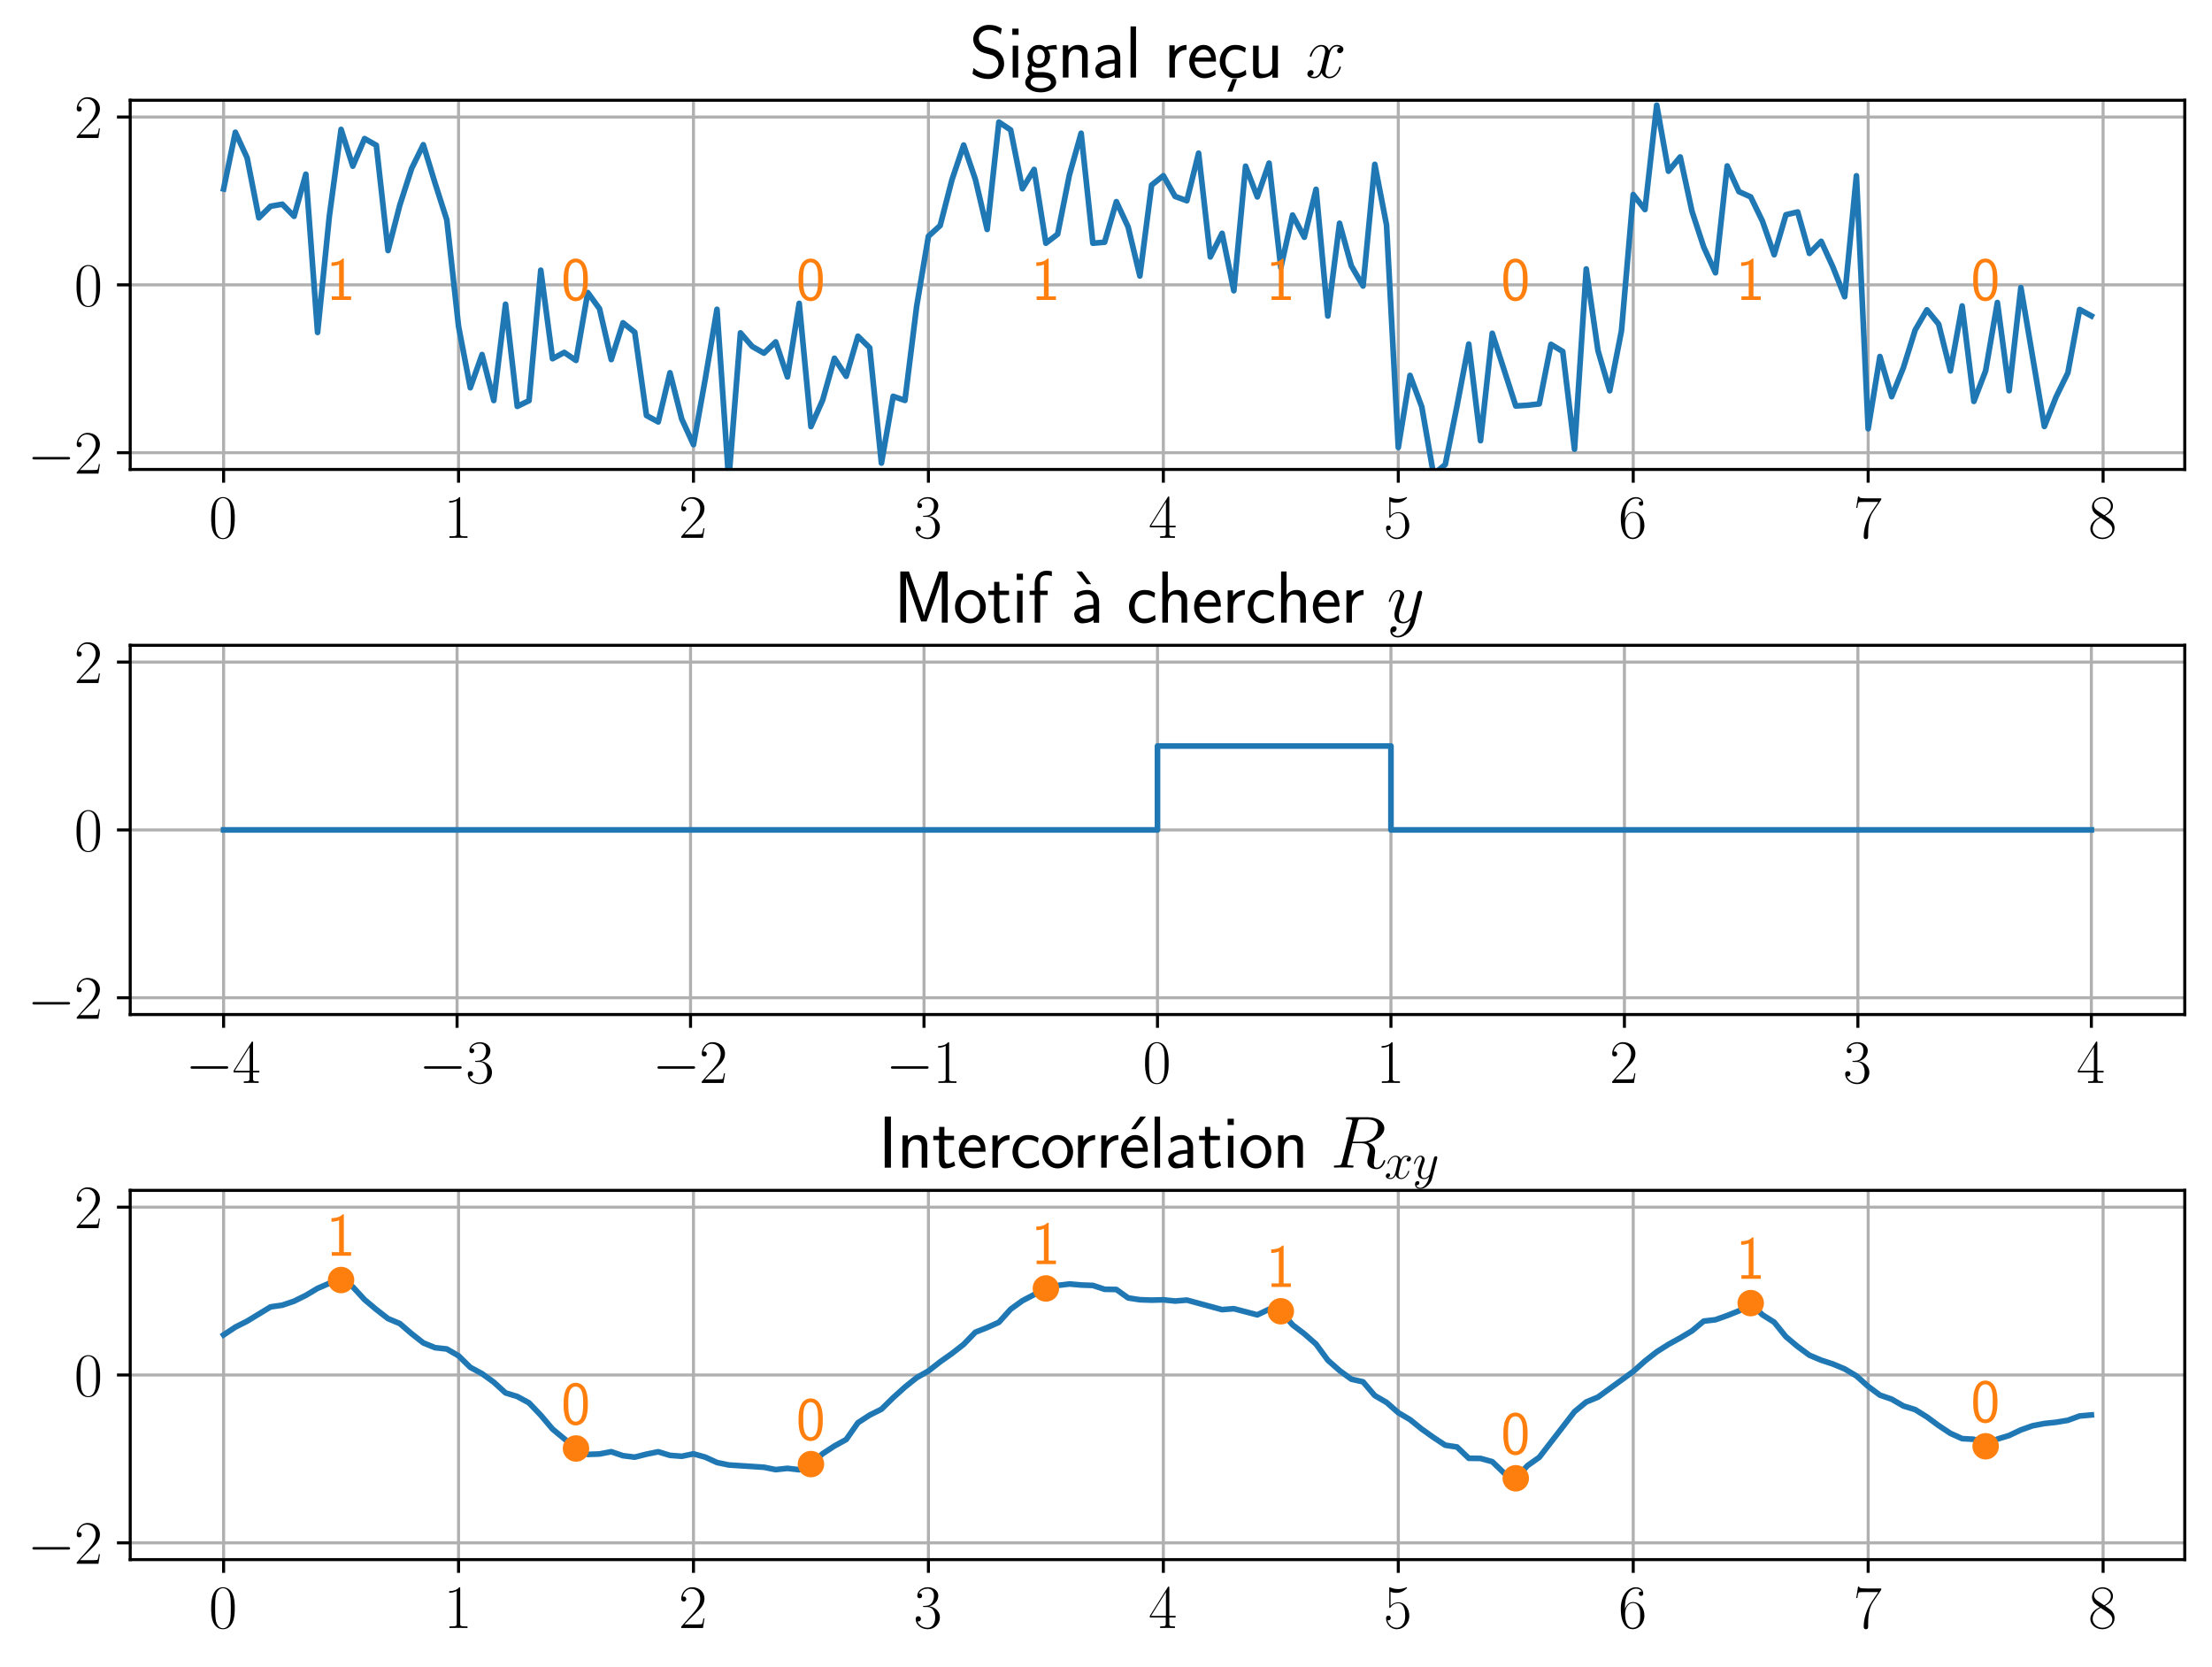 <?xml version="1.0" encoding="utf-8" standalone="no"?>
<!DOCTYPE svg PUBLIC "-//W3C//DTD SVG 1.1//EN"
  "http://www.w3.org/Graphics/SVG/1.1/DTD/svg11.dtd">
<svg xmlns:xlink="http://www.w3.org/1999/xlink" width="584.4pt" height="440.4pt" viewBox="0 0 584.4 440.4" xmlns="http://www.w3.org/2000/svg" version="1.1">
 <defs>
  <style type="text/css">*{stroke-linejoin: round; stroke-linecap: butt}</style>
 </defs>
 <g id="figure_1">
  <g id="patch_1">
   <path d="M 0 440.4 
L 584.4 440.4 
L 584.4 0 
L 0 0 
z
" style="fill: #ffffff"/>
  </g>
  <g id="axes_1">
   <g id="patch_2">
    <path d="M 34.402 124.03 
L 577.2 124.03 
L 577.2 26.484 
L 34.402 26.484 
z
" style="fill: #ffffff"/>
   </g>
   <g id="matplotlib.axis_1">
    <g id="xtick_1">
     <g id="line2d_1">
      <path d="M 59.075 124.03 
L 59.075 26.484 
" clip-path="url(#p8a2af1db72)" style="fill: none; stroke: #b0b0b0; stroke-width: 0.8; stroke-linecap: square"/>
     </g>
     <g id="line2d_2">
      <defs>
       <path id="m4f6dd52c9d" d="M 0 0 
L 0 3.5 
" style="stroke: #000000; stroke-width: 0.8"/>
      </defs>
      <g>
       <use xlink:href="#m4f6dd52c9d" x="59.075" y="124.03" style="stroke: #000000; stroke-width: 0.8"/>
      </g>
     </g>
     <g id="text_1">
      <!-- $\mathdefault{0}$ -->
      <g transform="translate(55.173 142.1) scale(0.16 -0.16)">
       <defs>
        <path id="CMR17-30" d="M 2688 2038 
C 2688 2430 2682 3099 2413 3613 
C 2176 4063 1798 4224 1466 4224 
C 1158 4224 768 4082 525 3620 
C 269 3137 243 2539 243 2038 
C 243 1671 250 1112 448 623 
C 723 -39 1216 -128 1466 -128 
C 1760 -128 2208 -7 2470 604 
C 2662 1048 2688 1568 2688 2038 
z
M 1466 -26 
C 1056 -26 813 328 723 816 
C 653 1196 653 1749 653 2109 
C 653 2604 653 3015 736 3407 
C 858 3954 1216 4121 1466 4121 
C 1728 4121 2067 3947 2189 3420 
C 2272 3054 2278 2623 2278 2109 
C 2278 1691 2278 1176 2202 797 
C 2067 96 1690 -26 1466 -26 
z
" transform="scale(0.016)"/>
       </defs>
       <use xlink:href="#CMR17-30" transform="scale(0.996)"/>
      </g>
     </g>
    </g>
    <g id="xtick_2">
     <g id="line2d_3">
      <path d="M 121.144 124.03 
L 121.144 26.484 
" clip-path="url(#p8a2af1db72)" style="fill: none; stroke: #b0b0b0; stroke-width: 0.8; stroke-linecap: square"/>
     </g>
     <g id="line2d_4">
      <g>
       <use xlink:href="#m4f6dd52c9d" x="121.144" y="124.03" style="stroke: #000000; stroke-width: 0.8"/>
      </g>
     </g>
     <g id="text_2">
      <!-- $\mathdefault{1}$ -->
      <g transform="translate(117.242 142.1) scale(0.16 -0.16)">
       <defs>
        <path id="CMR17-31" d="M 1702 4083 
C 1702 4217 1696 4224 1606 4224 
C 1357 3927 979 3833 621 3820 
C 602 3820 570 3820 563 3808 
C 557 3795 557 3782 557 3648 
C 755 3648 1088 3686 1344 3839 
L 1344 467 
C 1344 243 1331 166 781 166 
L 589 166 
L 589 0 
C 896 6 1216 12 1523 12 
C 1830 12 2150 6 2458 0 
L 2458 166 
L 2266 166 
C 1715 166 1702 236 1702 467 
L 1702 4083 
z
" transform="scale(0.016)"/>
       </defs>
       <use xlink:href="#CMR17-31" transform="scale(0.996)"/>
      </g>
     </g>
    </g>
    <g id="xtick_3">
     <g id="line2d_5">
      <path d="M 183.214 124.03 
L 183.214 26.484 
" clip-path="url(#p8a2af1db72)" style="fill: none; stroke: #b0b0b0; stroke-width: 0.8; stroke-linecap: square"/>
     </g>
     <g id="line2d_6">
      <g>
       <use xlink:href="#m4f6dd52c9d" x="183.214" y="124.03" style="stroke: #000000; stroke-width: 0.8"/>
      </g>
     </g>
     <g id="text_3">
      <!-- $\mathdefault{2}$ -->
      <g transform="translate(179.312 142.1) scale(0.16 -0.16)">
       <defs>
        <path id="CMR17-32" d="M 2669 990 
L 2554 990 
C 2490 537 2438 460 2413 422 
C 2381 371 1920 371 1830 371 
L 602 371 
C 832 620 1280 1073 1824 1596 
C 2214 1966 2669 2400 2669 3033 
C 2669 3788 2067 4224 1395 4224 
C 691 4224 262 3603 262 3027 
C 262 2777 448 2745 525 2745 
C 589 2745 781 2783 781 3007 
C 781 3206 614 3264 525 3264 
C 486 3264 448 3257 422 3244 
C 544 3788 915 4057 1306 4057 
C 1862 4057 2227 3616 2227 3033 
C 2227 2477 1901 1998 1536 1583 
L 262 147 
L 262 0 
L 2515 0 
L 2669 990 
z
" transform="scale(0.016)"/>
       </defs>
       <use xlink:href="#CMR17-32" transform="scale(0.996)"/>
      </g>
     </g>
    </g>
    <g id="xtick_4">
     <g id="line2d_7">
      <path d="M 245.283 124.03 
L 245.283 26.484 
" clip-path="url(#p8a2af1db72)" style="fill: none; stroke: #b0b0b0; stroke-width: 0.8; stroke-linecap: square"/>
     </g>
     <g id="line2d_8">
      <g>
       <use xlink:href="#m4f6dd52c9d" x="245.283" y="124.03" style="stroke: #000000; stroke-width: 0.8"/>
      </g>
     </g>
     <g id="text_4">
      <!-- $\mathdefault{3}$ -->
      <g transform="translate(241.381 142.1) scale(0.16 -0.16)">
       <defs>
        <path id="CMR17-33" d="M 1414 2176 
C 1984 2176 2234 1673 2234 1094 
C 2234 322 1824 25 1453 25 
C 1114 25 563 193 390 691 
C 422 678 454 678 486 678 
C 640 678 755 780 755 947 
C 755 1132 614 1216 486 1216 
C 378 1216 211 1164 211 927 
C 211 335 787 -128 1466 -128 
C 2176 -128 2720 432 2720 1087 
C 2720 1718 2208 2176 1600 2246 
C 2086 2347 2554 2776 2554 3353 
C 2554 3856 2048 4224 1472 4224 
C 890 4224 378 3862 378 3347 
C 378 3123 544 3084 627 3084 
C 762 3084 877 3167 877 3334 
C 877 3500 762 3584 627 3584 
C 602 3584 570 3584 544 3571 
C 730 3999 1235 4076 1459 4076 
C 1683 4076 2106 3966 2106 3347 
C 2106 3167 2080 2851 1862 2574 
C 1670 2329 1453 2316 1242 2297 
C 1210 2297 1062 2284 1037 2284 
C 992 2278 966 2272 966 2227 
C 966 2182 973 2176 1101 2176 
L 1414 2176 
z
" transform="scale(0.016)"/>
       </defs>
       <use xlink:href="#CMR17-33" transform="scale(0.996)"/>
      </g>
     </g>
    </g>
    <g id="xtick_5">
     <g id="line2d_9">
      <path d="M 307.352 124.03 
L 307.352 26.484 
" clip-path="url(#p8a2af1db72)" style="fill: none; stroke: #b0b0b0; stroke-width: 0.8; stroke-linecap: square"/>
     </g>
     <g id="line2d_10">
      <g>
       <use xlink:href="#m4f6dd52c9d" x="307.352" y="124.03" style="stroke: #000000; stroke-width: 0.8"/>
      </g>
     </g>
     <g id="text_5">
      <!-- $\mathdefault{4}$ -->
      <g transform="translate(303.45 142.1) scale(0.16 -0.16)">
       <defs>
        <path id="CMR17-34" d="M 2150 4147 
C 2150 4281 2144 4288 2029 4288 
L 128 1254 
L 128 1088 
L 1779 1088 
L 1779 460 
C 1779 230 1766 166 1318 166 
L 1197 166 
L 1197 0 
C 1402 12 1747 12 1965 12 
C 2182 12 2528 12 2733 0 
L 2733 166 
L 2611 166 
C 2163 166 2150 230 2150 460 
L 2150 1088 
L 2803 1088 
L 2803 1254 
L 2150 1254 
L 2150 4147 
z
M 1798 3723 
L 1798 1254 
L 256 1254 
L 1798 3723 
z
" transform="scale(0.016)"/>
       </defs>
       <use xlink:href="#CMR17-34" transform="scale(0.996)"/>
      </g>
     </g>
    </g>
    <g id="xtick_6">
     <g id="line2d_11">
      <path d="M 369.422 124.03 
L 369.422 26.484 
" clip-path="url(#p8a2af1db72)" style="fill: none; stroke: #b0b0b0; stroke-width: 0.8; stroke-linecap: square"/>
     </g>
     <g id="line2d_12">
      <g>
       <use xlink:href="#m4f6dd52c9d" x="369.422" y="124.03" style="stroke: #000000; stroke-width: 0.8"/>
      </g>
     </g>
     <g id="text_6">
      <!-- $\mathdefault{5}$ -->
      <g transform="translate(365.52 142.1) scale(0.16 -0.16)">
       <defs>
        <path id="CMR17-35" d="M 730 3750 
C 794 3724 1056 3641 1325 3641 
C 1920 3641 2246 3961 2432 4140 
C 2432 4191 2432 4224 2394 4224 
C 2387 4224 2374 4224 2323 4198 
C 2099 4102 1837 4032 1517 4032 
C 1325 4032 1037 4055 723 4191 
C 653 4224 640 4224 634 4224 
C 602 4224 595 4217 595 4090 
L 595 2231 
C 595 2113 595 2080 659 2080 
C 691 2080 704 2093 736 2139 
C 941 2435 1222 2560 1542 2560 
C 1766 2560 2246 2415 2246 1293 
C 2246 1087 2246 716 2054 422 
C 1894 159 1645 25 1370 25 
C 947 25 518 319 403 812 
C 429 806 480 793 506 793 
C 589 793 749 838 749 1036 
C 749 1209 627 1280 506 1280 
C 358 1280 262 1190 262 1011 
C 262 454 704 -128 1382 -128 
C 2042 -128 2669 441 2669 1267 
C 2669 2054 2170 2662 1549 2662 
C 1222 2662 947 2540 730 2304 
L 730 3750 
z
" transform="scale(0.016)"/>
       </defs>
       <use xlink:href="#CMR17-35" transform="scale(0.996)"/>
      </g>
     </g>
    </g>
    <g id="xtick_7">
     <g id="line2d_13">
      <path d="M 431.491 124.03 
L 431.491 26.484 
" clip-path="url(#p8a2af1db72)" style="fill: none; stroke: #b0b0b0; stroke-width: 0.8; stroke-linecap: square"/>
     </g>
     <g id="line2d_14">
      <g>
       <use xlink:href="#m4f6dd52c9d" x="431.491" y="124.03" style="stroke: #000000; stroke-width: 0.8"/>
      </g>
     </g>
     <g id="text_7">
      <!-- $\mathdefault{6}$ -->
      <g transform="translate(427.589 142.1) scale(0.16 -0.16)">
       <defs>
        <path id="CMR17-36" d="M 678 2198 
C 678 3712 1395 4076 1811 4076 
C 1946 4076 2272 4049 2400 3782 
C 2298 3782 2106 3782 2106 3558 
C 2106 3385 2246 3328 2336 3328 
C 2394 3328 2566 3353 2566 3571 
C 2566 3987 2246 4224 1805 4224 
C 1043 4224 243 3411 243 2011 
C 243 257 966 -128 1478 -128 
C 2099 -128 2688 431 2688 1295 
C 2688 2101 2170 2688 1517 2688 
C 1126 2688 838 2430 678 1979 
L 678 2198 
z
M 1478 25 
C 691 25 691 1212 691 1450 
C 691 1914 909 2585 1504 2585 
C 1613 2585 1926 2585 2138 2140 
C 2253 1889 2253 1624 2253 1302 
C 2253 954 2253 696 2118 438 
C 1978 173 1773 25 1478 25 
z
" transform="scale(0.016)"/>
       </defs>
       <use xlink:href="#CMR17-36" transform="scale(0.996)"/>
      </g>
     </g>
    </g>
    <g id="xtick_8">
     <g id="line2d_15">
      <path d="M 493.561 124.03 
L 493.561 26.484 
" clip-path="url(#p8a2af1db72)" style="fill: none; stroke: #b0b0b0; stroke-width: 0.8; stroke-linecap: square"/>
     </g>
     <g id="line2d_16">
      <g>
       <use xlink:href="#m4f6dd52c9d" x="493.561" y="124.03" style="stroke: #000000; stroke-width: 0.8"/>
      </g>
     </g>
     <g id="text_8">
      <!-- $\mathdefault{7}$ -->
      <g transform="translate(489.659 142.1) scale(0.16 -0.16)">
       <defs>
        <path id="CMR17-37" d="M 2886 3955 
L 2886 4096 
L 1382 4096 
C 634 4096 621 4166 595 4288 
L 480 4288 
L 294 3104 
L 410 3104 
C 429 3226 474 3552 550 3673 
C 589 3724 1062 3724 1171 3724 
L 2579 3724 
L 1869 2670 
C 1395 1961 1069 1003 1069 166 
C 1069 89 1069 -128 1299 -128 
C 1530 -128 1530 89 1530 172 
L 1530 466 
C 1530 1514 1709 2204 2003 2644 
L 2886 3955 
z
" transform="scale(0.016)"/>
       </defs>
       <use xlink:href="#CMR17-37" transform="scale(0.996)"/>
      </g>
     </g>
    </g>
    <g id="xtick_9">
     <g id="line2d_17">
      <path d="M 555.63 124.03 
L 555.63 26.484 
" clip-path="url(#p8a2af1db72)" style="fill: none; stroke: #b0b0b0; stroke-width: 0.8; stroke-linecap: square"/>
     </g>
     <g id="line2d_18">
      <g>
       <use xlink:href="#m4f6dd52c9d" x="555.63" y="124.03" style="stroke: #000000; stroke-width: 0.8"/>
      </g>
     </g>
     <g id="text_9">
      <!-- $\mathdefault{8}$ -->
      <g transform="translate(551.728 142.1) scale(0.16 -0.16)">
       <defs>
        <path id="CMR17-38" d="M 1741 2289 
C 2144 2494 2554 2803 2554 3298 
C 2554 3884 1990 4224 1472 4224 
C 890 4224 378 3800 378 3215 
C 378 3054 416 2777 666 2533 
C 730 2469 998 2276 1171 2154 
C 883 2006 211 1652 211 945 
C 211 282 838 -128 1459 -128 
C 2144 -128 2720 366 2720 1022 
C 2720 1607 2330 1877 2074 2051 
L 1741 2289 
z
M 902 2855 
C 851 2887 595 3086 595 3388 
C 595 3781 998 4076 1459 4076 
C 1965 4076 2336 3716 2336 3298 
C 2336 2700 1670 2359 1638 2359 
C 1632 2359 1626 2359 1574 2398 
L 902 2855 
z
M 2080 1536 
C 2176 1466 2483 1253 2483 861 
C 2483 385 2010 25 1472 25 
C 890 25 448 443 448 951 
C 448 1459 838 1884 1280 2083 
L 2080 1536 
z
" transform="scale(0.016)"/>
       </defs>
       <use xlink:href="#CMR17-38" transform="scale(0.996)"/>
      </g>
     </g>
    </g>
   </g>
   <g id="matplotlib.axis_2">
    <g id="ytick_1">
     <g id="line2d_19">
      <path d="M 34.402 119.597 
L 577.2 119.597 
" clip-path="url(#p8a2af1db72)" style="fill: none; stroke: #b0b0b0; stroke-width: 0.8; stroke-linecap: square"/>
     </g>
     <g id="line2d_20">
      <defs>
       <path id="m683415260d" d="M 0 0 
L -3.5 0 
" style="stroke: #000000; stroke-width: 0.8"/>
      </defs>
      <g>
       <use xlink:href="#m683415260d" x="34.402" y="119.597" style="stroke: #000000; stroke-width: 0.8"/>
      </g>
     </g>
     <g id="text_10">
      <!-- $\mathdefault{−2}$ -->
      <g transform="translate(7.2 125.131) scale(0.16 -0.16)">
       <defs>
        <path id="CMSY10-0" d="M 4218 1472 
C 4326 1472 4442 1472 4442 1600 
C 4442 1728 4326 1728 4218 1728 
L 755 1728 
C 646 1728 531 1728 531 1600 
C 531 1472 646 1472 755 1472 
L 4218 1472 
z
" transform="scale(0.016)"/>
       </defs>
       <use xlink:href="#CMSY10-0" transform="scale(0.996)"/>
       <use xlink:href="#CMR17-32" transform="translate(77.487 0) scale(0.996)"/>
      </g>
     </g>
    </g>
    <g id="ytick_2">
     <g id="line2d_21">
      <path d="M 34.402 75.257 
L 577.2 75.257 
" clip-path="url(#p8a2af1db72)" style="fill: none; stroke: #b0b0b0; stroke-width: 0.8; stroke-linecap: square"/>
     </g>
     <g id="line2d_22">
      <g>
       <use xlink:href="#m683415260d" x="34.402" y="75.257" style="stroke: #000000; stroke-width: 0.8"/>
      </g>
     </g>
     <g id="text_11">
      <!-- $\mathdefault{0}$ -->
      <g transform="translate(19.598 80.792) scale(0.16 -0.16)">
       <use xlink:href="#CMR17-30" transform="scale(0.996)"/>
      </g>
     </g>
    </g>
    <g id="ytick_3">
     <g id="line2d_23">
      <path d="M 34.402 30.917 
L 577.2 30.917 
" clip-path="url(#p8a2af1db72)" style="fill: none; stroke: #b0b0b0; stroke-width: 0.8; stroke-linecap: square"/>
     </g>
     <g id="line2d_24">
      <g>
       <use xlink:href="#m683415260d" x="34.402" y="30.917" style="stroke: #000000; stroke-width: 0.8"/>
      </g>
     </g>
     <g id="text_12">
      <!-- $\mathdefault{2}$ -->
      <g transform="translate(19.598 36.452) scale(0.16 -0.16)">
       <use xlink:href="#CMR17-32" transform="scale(0.996)"/>
      </g>
     </g>
    </g>
   </g>
   <g id="line2d_25">
    <path d="M 59.075 49.914 
L 62.178 34.938 
L 65.282 41.689 
L 68.385 57.549 
L 71.488 54.49 
L 74.592 53.952 
L 77.695 57.143 
L 80.799 46.023 
L 83.902 87.823 
L 87.006 57.165 
L 90.109 34.182 
L 93.213 43.898 
L 96.316 36.617 
L 99.42 38.377 
L 102.523 66.188 
L 105.627 54.195 
L 108.73 44.56 
L 111.834 38.232 
L 114.937 48.377 
L 118.041 58.08 
L 121.144 86.213 
L 124.248 102.435 
L 127.351 93.676 
L 130.454 105.812 
L 133.558 80.377 
L 136.661 107.357 
L 139.765 105.847 
L 142.868 71.388 
L 145.972 94.765 
L 149.075 93.105 
L 152.179 95.217 
L 155.282 77.295 
L 158.386 81.56 
L 161.489 94.991 
L 164.593 85.281 
L 167.696 87.781 
L 170.8 109.768 
L 173.903 111.465 
L 177.007 98.481 
L 180.11 110.689 
L 183.214 117.475 
L 186.317 100.175 
L 189.42 81.717 
L 192.524 126.945 
L 195.627 87.943 
L 198.731 91.534 
L 201.834 93.294 
L 204.938 90.327 
L 208.041 99.575 
L 211.145 80.145 
L 214.248 112.698 
L 217.352 105.669 
L 220.455 94.648 
L 223.559 99.407 
L 226.662 88.821 
L 229.766 91.875 
L 232.869 122.343 
L 235.973 104.703 
L 239.076 105.786 
L 242.18 80.89 
L 245.283 62.424 
L 248.386 59.59 
L 251.49 47.539 
L 254.593 38.322 
L 257.697 47.417 
L 260.8 60.614 
L 263.904 32.259 
L 267.007 34.323 
L 270.111 49.866 
L 273.214 44.769 
L 276.318 64.25 
L 279.421 61.866 
L 282.525 46.237 
L 285.628 35.201 
L 288.732 64.258 
L 291.835 63.984 
L 294.939 53.279 
L 298.042 59.955 
L 301.146 72.909 
L 304.249 48.898 
L 307.352 46.42 
L 310.456 51.885 
L 313.559 53.028 
L 316.663 40.476 
L 319.766 67.873 
L 322.87 61.641 
L 325.973 76.802 
L 329.077 43.907 
L 332.18 52.02 
L 335.284 43.094 
L 338.387 70.705 
L 341.491 56.811 
L 344.594 62.672 
L 347.698 50.017 
L 350.801 83.488 
L 353.905 58.978 
L 357.008 70.227 
L 360.112 75.555 
L 363.215 43.419 
L 366.318 59.457 
L 369.422 118.199 
L 372.525 99.178 
L 375.629 107.487 
L 378.732 125.352 
L 381.836 122.714 
L 384.939 107.201 
L 388.043 90.906 
L 391.146 116.421 
L 394.25 88.055 
L 400.457 107.252 
L 403.56 107.062 
L 406.664 106.706 
L 409.767 90.981 
L 412.871 92.854 
L 415.974 118.671 
L 419.078 71.055 
L 422.181 92.639 
L 425.284 103.227 
L 428.388 87.385 
L 431.491 51.408 
L 434.595 55.358 
L 437.698 27.781 
L 440.802 45.226 
L 443.905 41.462 
L 447.009 55.802 
L 450.112 65.262 
L 453.216 72.071 
L 456.319 43.843 
L 459.423 50.626 
L 462.526 52.017 
L 465.63 58.425 
L 468.733 67.29 
L 471.837 56.737 
L 474.94 56.001 
L 478.044 66.939 
L 481.147 63.755 
L 484.25 70.55 
L 487.354 78.389 
L 490.457 46.44 
L 493.561 113.261 
L 496.664 94.192 
L 499.768 104.798 
L 502.871 97.125 
L 505.975 87.201 
L 509.078 81.857 
L 512.182 85.629 
L 515.285 97.98 
L 518.389 80.832 
L 521.492 106.039 
L 524.596 97.949 
L 527.699 79.918 
L 530.803 103.221 
L 533.906 75.978 
L 540.113 112.668 
L 543.216 104.848 
L 546.32 98.496 
L 549.423 81.761 
L 552.527 83.461 
L 552.527 83.461 
" clip-path="url(#p8a2af1db72)" style="fill: none; stroke: #1f77b4; stroke-width: 1.5; stroke-linecap: square"/>
   </g>
   <g id="patch_3">
    <path d="M 34.402 124.03 
L 34.402 26.484 
" style="fill: none; stroke: #000000; stroke-width: 0.8; stroke-linejoin: miter; stroke-linecap: square"/>
   </g>
   <g id="patch_4">
    <path d="M 577.2 124.03 
L 577.2 26.484 
" style="fill: none; stroke: #000000; stroke-width: 0.8; stroke-linejoin: miter; stroke-linecap: square"/>
   </g>
   <g id="patch_5">
    <path d="M 34.402 124.03 
L 577.2 124.03 
" style="fill: none; stroke: #000000; stroke-width: 0.8; stroke-linejoin: miter; stroke-linecap: square"/>
   </g>
   <g id="patch_6">
    <path d="M 34.402 26.484 
L 577.2 26.484 
" style="fill: none; stroke: #000000; stroke-width: 0.8; stroke-linejoin: miter; stroke-linecap: square"/>
   </g>
   <g id="text_13">
    <!-- 1 -->
    <g style="fill: #ff7f0e" transform="translate(86.207 79.242) scale(0.16 -0.16)">
     <defs>
      <path id="CMSS17-31" d="M 1818 4288 
L 1696 4288 
C 1350 3949 947 3902 538 3891 
L 538 3520 
C 723 3526 1024 3539 1325 3673 
L 1325 371 
L 570 371 
L 570 0 
L 2573 0 
L 2573 371 
L 1818 371 
L 1818 4288 
z
" transform="scale(0.016)"/>
     </defs>
     <use xlink:href="#CMSS17-31" transform="scale(0.996)"/>
    </g>
   </g>
   <g id="text_14">
    <!-- 0 -->
    <g style="fill: #ff7f0e" transform="translate(148.277 79.242) scale(0.16 -0.16)">
     <defs>
      <path id="CMSS17-30" d="M 2758 2073 
C 2758 2439 2752 3120 2490 3647 
C 2227 4153 1805 4288 1504 4288 
C 1069 4288 698 4031 506 3621 
C 301 3191 243 2748 243 2073 
C 243 1611 262 1046 493 551 
C 755 6 1197 -128 1498 -128 
C 1894 -128 2278 83 2496 525 
C 2720 988 2758 1495 2758 2073 
z
M 1498 262 
C 1011 262 864 821 819 1007 
C 742 1328 730 1636 730 2144 
C 730 2542 730 2992 851 3345 
C 998 3756 1254 3897 1498 3897 
C 1971 3897 2125 3422 2176 3255 
C 2272 2915 2272 2516 2272 2144 
C 2272 1546 2272 262 1498 262 
z
" transform="scale(0.016)"/>
     </defs>
     <use xlink:href="#CMSS17-30" transform="scale(0.996)"/>
    </g>
   </g>
   <g id="text_15">
    <!-- 0 -->
    <g style="fill: #ff7f0e" transform="translate(210.346 79.242) scale(0.16 -0.16)">
     <use xlink:href="#CMSS17-30" transform="scale(0.996)"/>
    </g>
   </g>
   <g id="text_16">
    <!-- 1 -->
    <g style="fill: #ff7f0e" transform="translate(272.416 79.242) scale(0.16 -0.16)">
     <use xlink:href="#CMSS17-31" transform="scale(0.996)"/>
    </g>
   </g>
   <g id="text_17">
    <!-- 1 -->
    <g style="fill: #ff7f0e" transform="translate(334.485 79.242) scale(0.16 -0.16)">
     <use xlink:href="#CMSS17-31" transform="scale(0.996)"/>
    </g>
   </g>
   <g id="text_18">
    <!-- 0 -->
    <g style="fill: #ff7f0e" transform="translate(396.555 79.242) scale(0.16 -0.16)">
     <use xlink:href="#CMSS17-30" transform="scale(0.996)"/>
    </g>
   </g>
   <g id="text_19">
    <!-- 1 -->
    <g style="fill: #ff7f0e" transform="translate(458.624 79.242) scale(0.16 -0.16)">
     <use xlink:href="#CMSS17-31" transform="scale(0.996)"/>
    </g>
   </g>
   <g id="text_20">
    <!-- 0 -->
    <g style="fill: #ff7f0e" transform="translate(520.694 79.242) scale(0.16 -0.16)">
     <use xlink:href="#CMSS17-30" transform="scale(0.996)"/>
    </g>
   </g>
   <g id="text_21">
    <!-- Signal reçu $x$ -->
    <g transform="translate(256.105 20.484) scale(0.192 -0.192)">
     <defs>
      <path id="CMSS17-53" d="M 2797 4230 
C 2515 4396 2208 4544 1690 4544 
C 864 4544 333 3934 333 3309 
C 333 3064 403 2787 653 2504 
C 902 2220 1184 2143 1542 2053 
C 1690 2014 1939 1943 1984 1924 
C 2342 1782 2515 1454 2515 1144 
C 2515 738 2202 307 1645 307 
C 1453 307 890 339 358 829 
L 269 320 
C 794 -64 1363 -128 1651 -128 
C 2438 -128 3002 494 3002 1202 
C 3002 1460 2925 1789 2656 2092 
C 2394 2381 2163 2446 1638 2588 
C 1338 2665 1146 2717 986 2916 
C 877 3058 819 3193 819 3367 
C 819 3728 1126 4121 1690 4121 
C 1971 4121 2336 4063 2707 3715 
L 2797 4230 
z
" transform="scale(0.016)"/>
      <path id="CMSS17-69" d="M 979 4224 
L 442 4224 
L 442 3686 
L 979 3686 
L 979 4224 
z
M 947 2752 
L 474 2752 
L 474 0 
L 947 0 
L 947 2752 
z
" transform="scale(0.016)"/>
      <path id="CMSS17-67" d="M 2848 2816 
C 2483 2809 2170 2739 1914 2617 
C 1702 2783 1485 2816 1338 2816 
C 781 2816 358 2356 358 1824 
C 358 1481 550 1222 563 1209 
C 448 1049 384 876 384 684 
C 384 460 474 300 544 211 
C 211 6 166 -308 166 -429 
C 166 -896 749 -1280 1498 -1280 
C 2253 -1280 2835 -896 2835 -423 
C 2835 460 1856 467 1587 467 
L 1069 467 
C 973 467 717 467 717 793 
C 717 921 774 1004 781 1011 
C 877 940 1075 832 1338 832 
C 1869 832 2310 1279 2310 1824 
C 2310 2128 2170 2349 2112 2425 
L 2131 2425 
C 2150 2425 2419 2444 2515 2444 
C 2720 2444 2739 2438 2918 2419 
L 2848 2816 
z
M 1338 1184 
C 1120 1184 813 1317 813 1824 
C 813 2375 1165 2463 1331 2463 
C 1549 2463 1856 2330 1856 1824 
C 1856 1272 1504 1184 1338 1184 
z
M 1581 0 
C 1734 0 2381 0 2381 -436 
C 2381 -711 1984 -928 1504 -928 
C 1018 -928 621 -717 621 -429 
C 621 -397 621 0 1062 0 
L 1581 0 
z
" transform="scale(0.016)"/>
      <path id="CMSS17-6e" d="M 2618 1878 
C 2618 2283 2522 2816 1798 2816 
C 1389 2816 1120 2604 941 2386 
L 941 2783 
L 474 2783 
L 474 0 
L 960 0 
L 960 1556 
C 960 1962 1114 2425 1549 2425 
C 2112 2425 2131 2045 2131 1826 
L 2131 0 
L 2618 0 
L 2618 1878 
z
" transform="scale(0.016)"/>
      <path id="CMSS17-61" d="M 2406 1789 
C 2406 2399 1978 2816 1402 2816 
C 1120 2816 813 2764 461 2559 
L 499 2133 
C 659 2250 934 2438 1395 2438 
C 1722 2438 1920 2185 1920 1782 
L 1920 1536 
C 896 1504 256 1209 256 711 
C 256 452 416 -64 947 -64 
C 1043 -64 1562 -52 1933 224 
L 1933 -13 
L 2406 -13 
L 2406 1789 
z
M 1920 824 
C 1920 711 1920 559 1728 446 
C 1562 339 1350 326 1261 326 
C 941 326 723 503 723 723 
C 723 1165 1722 1209 1920 1216 
L 1920 824 
z
" transform="scale(0.016)"/>
      <path id="CMSS17-6c" d="M 947 4416 
L 474 4416 
L 474 0 
L 947 0 
L 947 4416 
z
" transform="scale(0.016)"/>
      <path id="CMSS17-72" d="M 954 1369 
C 954 1974 1395 2379 1958 2392 
L 1958 2816 
C 1549 2809 1165 2604 934 2270 
L 934 2783 
L 480 2783 
L 480 0 
L 954 0 
L 954 1369 
z
" transform="scale(0.016)"/>
      <path id="CMSS17-65" d="M 2502 1375 
C 2502 1587 2490 2001 2285 2347 
C 2061 2713 1696 2816 1421 2816 
C 755 2816 192 2184 192 1363 
C 192 579 774 -64 1510 -64 
C 1798 -64 2150 19 2470 249 
C 2470 275 2458 414 2451 421 
C 2451 433 2432 629 2432 655 
C 2125 408 1773 326 1517 326 
C 1107 326 666 667 646 1375 
L 2502 1375 
z
M 698 1728 
C 781 2086 1062 2425 1421 2425 
C 1517 2425 1965 2412 2080 1728 
L 698 1728 
z
" transform="scale(0.016)"/>
      <path id="CMSS17-18" d="M 1696 -128 
L 1306 -128 
L 864 -1216 
L 1299 -1216 
L 1696 -128 
z
" transform="scale(0.016)"/>
      <path id="CMSS17-63" d="M 2464 2540 
C 2464 2585 2170 2713 2093 2739 
C 1882 2816 1613 2816 1542 2816 
C 710 2816 211 2092 211 1363 
C 211 595 768 -64 1517 -64 
C 1946 -64 2253 76 2502 243 
L 2464 665 
C 2189 454 1869 339 1523 339 
C 1024 339 698 774 698 1369 
C 698 1830 909 2412 1549 2412 
C 1901 2412 2099 2342 2394 2143 
L 2464 2540 
z
" transform="scale(0.016)"/>
      <path id="CMSS17-75" d="M 2618 2752 
L 2131 2752 
L 2131 976 
C 2131 500 1786 307 1421 307 
C 998 307 960 448 960 712 
L 960 2752 
L 474 2752 
L 474 680 
C 474 179 646 -64 1088 -64 
C 1306 -64 1798 -13 2144 307 
L 2144 -13 
L 2618 -13 
L 2618 2752 
z
" transform="scale(0.016)"/>
      <path id="CMMI12-78" d="M 3034 2624 
C 2829 2585 2752 2431 2752 2310 
C 2752 2156 2874 2105 2963 2105 
C 3155 2105 3290 2271 3290 2444 
C 3290 2694 2982 2816 2714 2816 
C 2323 2816 2106 2451 2048 2329 
C 1901 2790 1504 2816 1389 2816 
C 736 2816 390 1993 390 1849 
C 390 1823 416 1790 461 1790 
C 512 1790 525 1829 538 1855 
C 755 2572 1184 2687 1370 2687 
C 1658 2687 1715 2438 1715 2284 
C 1715 2143 1677 1993 1600 1678 
L 1382 778 
C 1286 390 1101 64 762 64 
C 730 64 570 64 435 126 
C 666 166 717 358 717 435 
C 717 563 621 640 499 640 
C 346 640 179 505 179 300 
C 179 57 480 -64 755 -64 
C 1062 -64 1280 153 1414 415 
C 1517 64 1837 -64 2074 -64 
C 2726 -64 3072 751 3072 896 
C 3072 929 3046 955 3008 955 
C 2950 955 2944 922 2925 870 
C 2752 300 2381 64 2093 64 
C 1869 64 1747 204 1747 467 
C 1747 607 1773 712 1875 1146 
L 2099 2039 
C 2195 2425 2413 2687 2707 2687 
C 2720 2687 2899 2687 3034 2624 
z
" transform="scale(0.016)"/>
     </defs>
     <use xlink:href="#CMSS17-53" transform="scale(0.996)"/>
     <use xlink:href="#CMSS17-69" transform="translate(52.049 0) scale(0.996)"/>
     <use xlink:href="#CMSS17-67" transform="translate(74.229 0) scale(0.996)"/>
     <use xlink:href="#CMSS17-6e" transform="translate(121.073 0) scale(0.996)"/>
     <use xlink:href="#CMSS17-61" transform="translate(169.278 0) scale(0.996)"/>
     <use xlink:href="#CMSS17-6c" transform="translate(214.2 0) scale(0.996)"/>
     <use xlink:href="#CMSS17-72" transform="translate(267.61 0) scale(0.996)"/>
     <use xlink:href="#CMSS17-65" transform="translate(299.519 0) scale(0.996)"/>
     <use xlink:href="#CMSS17-18" transform="translate(341.158 0) scale(0.996)"/>
     <use xlink:href="#CMSS17-63" transform="translate(341.158 0) scale(0.996)"/>
     <use xlink:href="#CMSS17-75" transform="translate(382.797 0) scale(0.996)"/>
     <use xlink:href="#CMMI12-78" transform="translate(462.231 0) scale(0.996)"/>
    </g>
   </g>
  </g>
  <g id="axes_2">
   <g id="patch_7">
    <path d="M 34.402 268.03 
L 577.2 268.03 
L 577.2 170.484 
L 34.402 170.484 
z
" style="fill: #ffffff"/>
   </g>
   <g id="matplotlib.axis_3">
    <g id="xtick_10">
     <g id="line2d_26">
      <path d="M 59.075 268.03 
L 59.075 170.484 
" clip-path="url(#ped318e6e91)" style="fill: none; stroke: #b0b0b0; stroke-width: 0.8; stroke-linecap: square"/>
     </g>
     <g id="line2d_27">
      <g>
       <use xlink:href="#m4f6dd52c9d" x="59.075" y="268.03" style="stroke: #000000; stroke-width: 0.8"/>
      </g>
     </g>
     <g id="text_22">
      <!-- $\mathdefault{−4}$ -->
      <g transform="translate(48.974 286.1) scale(0.16 -0.16)">
       <use xlink:href="#CMSY10-0" transform="scale(0.996)"/>
       <use xlink:href="#CMR17-34" transform="translate(77.487 0) scale(0.996)"/>
      </g>
     </g>
    </g>
    <g id="xtick_11">
     <g id="line2d_28">
      <path d="M 120.756 268.03 
L 120.756 170.484 
" clip-path="url(#ped318e6e91)" style="fill: none; stroke: #b0b0b0; stroke-width: 0.8; stroke-linecap: square"/>
     </g>
     <g id="line2d_29">
      <g>
       <use xlink:href="#m4f6dd52c9d" x="120.756" y="268.03" style="stroke: #000000; stroke-width: 0.8"/>
      </g>
     </g>
     <g id="text_23">
      <!-- $\mathdefault{−3}$ -->
      <g transform="translate(110.655 286.1) scale(0.16 -0.16)">
       <use xlink:href="#CMSY10-0" transform="scale(0.996)"/>
       <use xlink:href="#CMR17-33" transform="translate(77.487 0) scale(0.996)"/>
      </g>
     </g>
    </g>
    <g id="xtick_12">
     <g id="line2d_30">
      <path d="M 182.438 268.03 
L 182.438 170.484 
" clip-path="url(#ped318e6e91)" style="fill: none; stroke: #b0b0b0; stroke-width: 0.8; stroke-linecap: square"/>
     </g>
     <g id="line2d_31">
      <g>
       <use xlink:href="#m4f6dd52c9d" x="182.438" y="268.03" style="stroke: #000000; stroke-width: 0.8"/>
      </g>
     </g>
     <g id="text_24">
      <!-- $\mathdefault{−2}$ -->
      <g transform="translate(172.337 286.1) scale(0.16 -0.16)">
       <use xlink:href="#CMSY10-0" transform="scale(0.996)"/>
       <use xlink:href="#CMR17-32" transform="translate(77.487 0) scale(0.996)"/>
      </g>
     </g>
    </g>
    <g id="xtick_13">
     <g id="line2d_32">
      <path d="M 244.119 268.03 
L 244.119 170.484 
" clip-path="url(#ped318e6e91)" style="fill: none; stroke: #b0b0b0; stroke-width: 0.8; stroke-linecap: square"/>
     </g>
     <g id="line2d_33">
      <g>
       <use xlink:href="#m4f6dd52c9d" x="244.119" y="268.03" style="stroke: #000000; stroke-width: 0.8"/>
      </g>
     </g>
     <g id="text_25">
      <!-- $\mathdefault{−1}$ -->
      <g transform="translate(234.018 286.1) scale(0.16 -0.16)">
       <use xlink:href="#CMSY10-0" transform="scale(0.996)"/>
       <use xlink:href="#CMR17-31" transform="translate(77.487 0) scale(0.996)"/>
      </g>
     </g>
    </g>
    <g id="xtick_14">
     <g id="line2d_34">
      <path d="M 305.801 268.03 
L 305.801 170.484 
" clip-path="url(#ped318e6e91)" style="fill: none; stroke: #b0b0b0; stroke-width: 0.8; stroke-linecap: square"/>
     </g>
     <g id="line2d_35">
      <g>
       <use xlink:href="#m4f6dd52c9d" x="305.801" y="268.03" style="stroke: #000000; stroke-width: 0.8"/>
      </g>
     </g>
     <g id="text_26">
      <!-- $\mathdefault{0}$ -->
      <g transform="translate(301.899 286.1) scale(0.16 -0.16)">
       <use xlink:href="#CMR17-30" transform="scale(0.996)"/>
      </g>
     </g>
    </g>
    <g id="xtick_15">
     <g id="line2d_36">
      <path d="M 367.482 268.03 
L 367.482 170.484 
" clip-path="url(#ped318e6e91)" style="fill: none; stroke: #b0b0b0; stroke-width: 0.8; stroke-linecap: square"/>
     </g>
     <g id="line2d_37">
      <g>
       <use xlink:href="#m4f6dd52c9d" x="367.482" y="268.03" style="stroke: #000000; stroke-width: 0.8"/>
      </g>
     </g>
     <g id="text_27">
      <!-- $\mathdefault{1}$ -->
      <g transform="translate(363.58 286.1) scale(0.16 -0.16)">
       <use xlink:href="#CMR17-31" transform="scale(0.996)"/>
      </g>
     </g>
    </g>
    <g id="xtick_16">
     <g id="line2d_38">
      <path d="M 429.164 268.03 
L 429.164 170.484 
" clip-path="url(#ped318e6e91)" style="fill: none; stroke: #b0b0b0; stroke-width: 0.8; stroke-linecap: square"/>
     </g>
     <g id="line2d_39">
      <g>
       <use xlink:href="#m4f6dd52c9d" x="429.164" y="268.03" style="stroke: #000000; stroke-width: 0.8"/>
      </g>
     </g>
     <g id="text_28">
      <!-- $\mathdefault{2}$ -->
      <g transform="translate(425.262 286.1) scale(0.16 -0.16)">
       <use xlink:href="#CMR17-32" transform="scale(0.996)"/>
      </g>
     </g>
    </g>
    <g id="xtick_17">
     <g id="line2d_40">
      <path d="M 490.845 268.03 
L 490.845 170.484 
" clip-path="url(#ped318e6e91)" style="fill: none; stroke: #b0b0b0; stroke-width: 0.8; stroke-linecap: square"/>
     </g>
     <g id="line2d_41">
      <g>
       <use xlink:href="#m4f6dd52c9d" x="490.845" y="268.03" style="stroke: #000000; stroke-width: 0.8"/>
      </g>
     </g>
     <g id="text_29">
      <!-- $\mathdefault{3}$ -->
      <g transform="translate(486.943 286.1) scale(0.16 -0.16)">
       <use xlink:href="#CMR17-33" transform="scale(0.996)"/>
      </g>
     </g>
    </g>
    <g id="xtick_18">
     <g id="line2d_42">
      <path d="M 552.527 268.03 
L 552.527 170.484 
" clip-path="url(#ped318e6e91)" style="fill: none; stroke: #b0b0b0; stroke-width: 0.8; stroke-linecap: square"/>
     </g>
     <g id="line2d_43">
      <g>
       <use xlink:href="#m4f6dd52c9d" x="552.527" y="268.03" style="stroke: #000000; stroke-width: 0.8"/>
      </g>
     </g>
     <g id="text_30">
      <!-- $\mathdefault{4}$ -->
      <g transform="translate(548.625 286.1) scale(0.16 -0.16)">
       <use xlink:href="#CMR17-34" transform="scale(0.996)"/>
      </g>
     </g>
    </g>
   </g>
   <g id="matplotlib.axis_4">
    <g id="ytick_4">
     <g id="line2d_44">
      <path d="M 34.402 263.597 
L 577.2 263.597 
" clip-path="url(#ped318e6e91)" style="fill: none; stroke: #b0b0b0; stroke-width: 0.8; stroke-linecap: square"/>
     </g>
     <g id="line2d_45">
      <g>
       <use xlink:href="#m683415260d" x="34.402" y="263.597" style="stroke: #000000; stroke-width: 0.8"/>
      </g>
     </g>
     <g id="text_31">
      <!-- $\mathdefault{−2}$ -->
      <g transform="translate(7.2 269.131) scale(0.16 -0.16)">
       <use xlink:href="#CMSY10-0" transform="scale(0.996)"/>
       <use xlink:href="#CMR17-32" transform="translate(77.487 0) scale(0.996)"/>
      </g>
     </g>
    </g>
    <g id="ytick_5">
     <g id="line2d_46">
      <path d="M 34.402 219.257 
L 577.2 219.257 
" clip-path="url(#ped318e6e91)" style="fill: none; stroke: #b0b0b0; stroke-width: 0.8; stroke-linecap: square"/>
     </g>
     <g id="line2d_47">
      <g>
       <use xlink:href="#m683415260d" x="34.402" y="219.257" style="stroke: #000000; stroke-width: 0.8"/>
      </g>
     </g>
     <g id="text_32">
      <!-- $\mathdefault{0}$ -->
      <g transform="translate(19.598 224.792) scale(0.16 -0.16)">
       <use xlink:href="#CMR17-30" transform="scale(0.996)"/>
      </g>
     </g>
    </g>
    <g id="ytick_6">
     <g id="line2d_48">
      <path d="M 34.402 174.917 
L 577.2 174.917 
" clip-path="url(#ped318e6e91)" style="fill: none; stroke: #b0b0b0; stroke-width: 0.8; stroke-linecap: square"/>
     </g>
     <g id="line2d_49">
      <g>
       <use xlink:href="#m683415260d" x="34.402" y="174.917" style="stroke: #000000; stroke-width: 0.8"/>
      </g>
     </g>
     <g id="text_33">
      <!-- $\mathdefault{2}$ -->
      <g transform="translate(19.598 180.452) scale(0.16 -0.16)">
       <use xlink:href="#CMR17-32" transform="scale(0.996)"/>
      </g>
     </g>
    </g>
   </g>
   <g id="line2d_50">
    <path d="M 59.075 219.257 
L 305.801 219.257 
L 305.801 197.087 
L 367.482 197.087 
L 367.482 219.257 
L 552.527 219.257 
" clip-path="url(#ped318e6e91)" style="fill: none; stroke: #1f77b4; stroke-width: 1.5; stroke-linecap: square"/>
   </g>
   <g id="patch_8">
    <path d="M 34.402 268.03 
L 34.402 170.484 
" style="fill: none; stroke: #000000; stroke-width: 0.8; stroke-linejoin: miter; stroke-linecap: square"/>
   </g>
   <g id="patch_9">
    <path d="M 577.2 268.03 
L 577.2 170.484 
" style="fill: none; stroke: #000000; stroke-width: 0.8; stroke-linejoin: miter; stroke-linecap: square"/>
   </g>
   <g id="patch_10">
    <path d="M 34.402 268.03 
L 577.2 268.03 
" style="fill: none; stroke: #000000; stroke-width: 0.8; stroke-linejoin: miter; stroke-linecap: square"/>
   </g>
   <g id="patch_11">
    <path d="M 34.402 170.484 
L 577.2 170.484 
" style="fill: none; stroke: #000000; stroke-width: 0.8; stroke-linejoin: miter; stroke-linecap: square"/>
   </g>
   <g id="text_34">
    <!-- Motif à chercher $y$ -->
    <g transform="translate(236.094 164.484) scale(0.192 -0.192)">
     <defs>
      <path id="CMSS17-4d" d="M 3194 2373 
L 2886 1476 
C 2835 1311 2662 795 2624 592 
L 2618 592 
C 2598 719 2560 853 2458 1177 
C 2400 1368 2336 1565 2272 1743 
L 1325 4416 
L 576 4416 
L 576 0 
L 1075 0 
L 1075 3899 
L 1082 3899 
C 1082 3893 1139 3613 1530 2500 
L 2374 102 
L 2848 102 
L 3610 2233 
C 3661 2379 3821 2843 3891 3066 
C 3955 3257 4115 3728 4154 3912 
L 4160 3912 
L 4160 0 
L 4666 0 
L 4666 4416 
L 3923 4416 
L 3194 2373 
z
" transform="scale(0.016)"/>
      <path id="CMSS17-6f" d="M 2829 1356 
C 2829 2175 2221 2816 1504 2816 
C 768 2816 173 2156 173 1356 
C 173 544 787 -64 1498 -64 
C 2227 -64 2829 563 2829 1356 
z
M 1504 339 
C 1050 339 659 710 659 1407 
C 659 2150 1114 2425 1498 2425 
C 1914 2425 2342 2124 2342 1407 
C 2342 684 1926 339 1504 339 
z
" transform="scale(0.016)"/>
      <path id="CMSS17-74" d="M 1069 2380 
L 1901 2380 
L 1901 2752 
L 1069 2752 
L 1069 3520 
L 614 3520 
L 614 2752 
L 109 2752 
L 109 2380 
L 602 2380 
L 602 751 
C 602 384 685 -64 1107 -64 
C 1427 -64 1722 25 2003 172 
L 1901 551 
C 1747 416 1562 339 1363 339 
C 1082 339 1069 699 1069 860 
L 1069 2380 
z
" transform="scale(0.016)"/>
      <path id="CMSS17-66" d="M 1075 2380 
L 1722 2380 
L 1722 2752 
L 1062 2752 
L 1062 3563 
C 1062 4013 1408 4089 1606 4089 
C 1670 4089 1850 4089 2080 4007 
L 2080 4428 
C 1933 4460 1754 4480 1613 4480 
C 1018 4480 602 3994 602 3366 
L 602 2752 
L 160 2752 
L 160 2380 
L 602 2380 
L 602 0 
L 1075 0 
L 1075 2380 
z
" transform="scale(0.016)"/>
      <path id="CMSS17-12" d="M 1389 3321 
L 1779 3321 
L 986 4416 
L 499 4416 
L 1389 3321 
z
" transform="scale(0.016)"/>
      <path id="CMSS17-68" d="M 2618 1878 
C 2618 2283 2522 2816 1798 2816 
C 1395 2816 1133 2617 947 2399 
L 947 4416 
L 474 4416 
L 474 0 
L 960 0 
L 960 1556 
C 960 1962 1114 2425 1549 2425 
C 2112 2425 2131 2045 2131 1826 
L 2131 0 
L 2618 0 
L 2618 1878 
z
" transform="scale(0.016)"/>
      <path id="CMMI12-79" d="M 1683 -673 
C 1510 -921 1261 -1152 947 -1152 
C 870 -1152 563 -1139 467 -826 
C 486 -833 518 -833 531 -833 
C 723 -833 851 -666 851 -519 
C 851 -372 730 -320 634 -320 
C 531 -320 307 -397 307 -711 
C 307 -1050 582 -1280 947 -1280 
C 1587 -1280 2234 -673 2413 -7 
L 3040 2483 
C 3046 2515 3059 2553 3059 2591 
C 3059 2687 2982 2752 2886 2752 
C 2829 2752 2694 2726 2643 2534 
L 2170 657 
C 2138 542 2138 530 2086 459 
C 1958 281 1747 64 1440 64 
C 1082 64 1050 415 1050 587 
C 1050 951 1222 1443 1395 1902 
C 1466 2087 1504 2177 1504 2305 
C 1504 2573 1312 2816 998 2816 
C 410 2816 173 1890 173 1838 
C 173 1813 198 1781 243 1781 
C 301 1781 307 1807 333 1896 
C 486 2432 730 2687 979 2687 
C 1037 2687 1146 2687 1146 2477 
C 1146 2311 1075 2126 979 1883 
C 666 1047 666 836 666 683 
C 666 76 1101 -64 1421 -64 
C 1606 -64 1837 -7 2061 230 
L 2067 223 
C 1971 -141 1907 -359 1683 -673 
z
" transform="scale(0.016)"/>
     </defs>
     <use xlink:href="#CMSS17-4d" transform="scale(0.996)"/>
     <use xlink:href="#CMSS17-6f" transform="translate(81.676 0) scale(0.996)"/>
     <use xlink:href="#CMSS17-74" transform="translate(128.52 0) scale(0.996)"/>
     <use xlink:href="#CMSS17-69" transform="translate(162.351 0) scale(0.996)"/>
     <use xlink:href="#CMSS17-66" transform="translate(184.532 0) scale(0.996)"/>
     <use xlink:href="#CMSS17-12" transform="translate(243.427 0) scale(0.996)"/>
     <use xlink:href="#CMSS17-61" transform="translate(244.388 0) scale(0.996)"/>
     <use xlink:href="#CMSS17-63" transform="translate(320.539 0) scale(0.996)"/>
     <use xlink:href="#CMSS17-68" transform="translate(362.178 0) scale(0.996)"/>
     <use xlink:href="#CMSS17-65" transform="translate(410.383 0) scale(0.996)"/>
     <use xlink:href="#CMSS17-72" transform="translate(452.021 0) scale(0.996)"/>
     <use xlink:href="#CMSS17-63" transform="translate(483.931 0) scale(0.996)"/>
     <use xlink:href="#CMSS17-68" transform="translate(525.57 0) scale(0.996)"/>
     <use xlink:href="#CMSS17-65" transform="translate(573.775 0) scale(0.996)"/>
     <use xlink:href="#CMSS17-72" transform="translate(615.414 0) scale(0.996)"/>
     <use xlink:href="#CMMI12-79" transform="translate(678.553 0) scale(0.996)"/>
    </g>
   </g>
  </g>
  <g id="axes_3">
   <g id="patch_12">
    <path d="M 34.402 412.03 
L 577.2 412.03 
L 577.2 314.484 
L 34.402 314.484 
z
" style="fill: #ffffff"/>
   </g>
   <g id="matplotlib.axis_5">
    <g id="xtick_19">
     <g id="line2d_51">
      <path d="M 59.075 412.03 
L 59.075 314.484 
" clip-path="url(#p175167c9f7)" style="fill: none; stroke: #b0b0b0; stroke-width: 0.8; stroke-linecap: square"/>
     </g>
     <g id="line2d_52">
      <g>
       <use xlink:href="#m4f6dd52c9d" x="59.075" y="412.03" style="stroke: #000000; stroke-width: 0.8"/>
      </g>
     </g>
     <g id="text_35">
      <!-- $\mathdefault{0}$ -->
      <g transform="translate(55.173 430.1) scale(0.16 -0.16)">
       <use xlink:href="#CMR17-30" transform="scale(0.996)"/>
      </g>
     </g>
    </g>
    <g id="xtick_20">
     <g id="line2d_53">
      <path d="M 121.144 412.03 
L 121.144 314.484 
" clip-path="url(#p175167c9f7)" style="fill: none; stroke: #b0b0b0; stroke-width: 0.8; stroke-linecap: square"/>
     </g>
     <g id="line2d_54">
      <g>
       <use xlink:href="#m4f6dd52c9d" x="121.144" y="412.03" style="stroke: #000000; stroke-width: 0.8"/>
      </g>
     </g>
     <g id="text_36">
      <!-- $\mathdefault{1}$ -->
      <g transform="translate(117.242 430.1) scale(0.16 -0.16)">
       <use xlink:href="#CMR17-31" transform="scale(0.996)"/>
      </g>
     </g>
    </g>
    <g id="xtick_21">
     <g id="line2d_55">
      <path d="M 183.214 412.03 
L 183.214 314.484 
" clip-path="url(#p175167c9f7)" style="fill: none; stroke: #b0b0b0; stroke-width: 0.8; stroke-linecap: square"/>
     </g>
     <g id="line2d_56">
      <g>
       <use xlink:href="#m4f6dd52c9d" x="183.214" y="412.03" style="stroke: #000000; stroke-width: 0.8"/>
      </g>
     </g>
     <g id="text_37">
      <!-- $\mathdefault{2}$ -->
      <g transform="translate(179.312 430.1) scale(0.16 -0.16)">
       <use xlink:href="#CMR17-32" transform="scale(0.996)"/>
      </g>
     </g>
    </g>
    <g id="xtick_22">
     <g id="line2d_57">
      <path d="M 245.283 412.03 
L 245.283 314.484 
" clip-path="url(#p175167c9f7)" style="fill: none; stroke: #b0b0b0; stroke-width: 0.8; stroke-linecap: square"/>
     </g>
     <g id="line2d_58">
      <g>
       <use xlink:href="#m4f6dd52c9d" x="245.283" y="412.03" style="stroke: #000000; stroke-width: 0.8"/>
      </g>
     </g>
     <g id="text_38">
      <!-- $\mathdefault{3}$ -->
      <g transform="translate(241.381 430.1) scale(0.16 -0.16)">
       <use xlink:href="#CMR17-33" transform="scale(0.996)"/>
      </g>
     </g>
    </g>
    <g id="xtick_23">
     <g id="line2d_59">
      <path d="M 307.352 412.03 
L 307.352 314.484 
" clip-path="url(#p175167c9f7)" style="fill: none; stroke: #b0b0b0; stroke-width: 0.8; stroke-linecap: square"/>
     </g>
     <g id="line2d_60">
      <g>
       <use xlink:href="#m4f6dd52c9d" x="307.352" y="412.03" style="stroke: #000000; stroke-width: 0.8"/>
      </g>
     </g>
     <g id="text_39">
      <!-- $\mathdefault{4}$ -->
      <g transform="translate(303.45 430.1) scale(0.16 -0.16)">
       <use xlink:href="#CMR17-34" transform="scale(0.996)"/>
      </g>
     </g>
    </g>
    <g id="xtick_24">
     <g id="line2d_61">
      <path d="M 369.422 412.03 
L 369.422 314.484 
" clip-path="url(#p175167c9f7)" style="fill: none; stroke: #b0b0b0; stroke-width: 0.8; stroke-linecap: square"/>
     </g>
     <g id="line2d_62">
      <g>
       <use xlink:href="#m4f6dd52c9d" x="369.422" y="412.03" style="stroke: #000000; stroke-width: 0.8"/>
      </g>
     </g>
     <g id="text_40">
      <!-- $\mathdefault{5}$ -->
      <g transform="translate(365.52 430.1) scale(0.16 -0.16)">
       <use xlink:href="#CMR17-35" transform="scale(0.996)"/>
      </g>
     </g>
    </g>
    <g id="xtick_25">
     <g id="line2d_63">
      <path d="M 431.491 412.03 
L 431.491 314.484 
" clip-path="url(#p175167c9f7)" style="fill: none; stroke: #b0b0b0; stroke-width: 0.8; stroke-linecap: square"/>
     </g>
     <g id="line2d_64">
      <g>
       <use xlink:href="#m4f6dd52c9d" x="431.491" y="412.03" style="stroke: #000000; stroke-width: 0.8"/>
      </g>
     </g>
     <g id="text_41">
      <!-- $\mathdefault{6}$ -->
      <g transform="translate(427.589 430.1) scale(0.16 -0.16)">
       <use xlink:href="#CMR17-36" transform="scale(0.996)"/>
      </g>
     </g>
    </g>
    <g id="xtick_26">
     <g id="line2d_65">
      <path d="M 493.561 412.03 
L 493.561 314.484 
" clip-path="url(#p175167c9f7)" style="fill: none; stroke: #b0b0b0; stroke-width: 0.8; stroke-linecap: square"/>
     </g>
     <g id="line2d_66">
      <g>
       <use xlink:href="#m4f6dd52c9d" x="493.561" y="412.03" style="stroke: #000000; stroke-width: 0.8"/>
      </g>
     </g>
     <g id="text_42">
      <!-- $\mathdefault{7}$ -->
      <g transform="translate(489.659 430.1) scale(0.16 -0.16)">
       <use xlink:href="#CMR17-37" transform="scale(0.996)"/>
      </g>
     </g>
    </g>
    <g id="xtick_27">
     <g id="line2d_67">
      <path d="M 555.63 412.03 
L 555.63 314.484 
" clip-path="url(#p175167c9f7)" style="fill: none; stroke: #b0b0b0; stroke-width: 0.8; stroke-linecap: square"/>
     </g>
     <g id="line2d_68">
      <g>
       <use xlink:href="#m4f6dd52c9d" x="555.63" y="412.03" style="stroke: #000000; stroke-width: 0.8"/>
      </g>
     </g>
     <g id="text_43">
      <!-- $\mathdefault{8}$ -->
      <g transform="translate(551.728 430.1) scale(0.16 -0.16)">
       <use xlink:href="#CMR17-38" transform="scale(0.996)"/>
      </g>
     </g>
    </g>
   </g>
   <g id="matplotlib.axis_6">
    <g id="ytick_7">
     <g id="line2d_69">
      <path d="M 34.402 407.597 
L 577.2 407.597 
" clip-path="url(#p175167c9f7)" style="fill: none; stroke: #b0b0b0; stroke-width: 0.8; stroke-linecap: square"/>
     </g>
     <g id="line2d_70">
      <g>
       <use xlink:href="#m683415260d" x="34.402" y="407.597" style="stroke: #000000; stroke-width: 0.8"/>
      </g>
     </g>
     <g id="text_44">
      <!-- $\mathdefault{−2}$ -->
      <g transform="translate(7.2 413.131) scale(0.16 -0.16)">
       <use xlink:href="#CMSY10-0" transform="scale(0.996)"/>
       <use xlink:href="#CMR17-32" transform="translate(77.487 0) scale(0.996)"/>
      </g>
     </g>
    </g>
    <g id="ytick_8">
     <g id="line2d_71">
      <path d="M 34.402 363.257 
L 577.2 363.257 
" clip-path="url(#p175167c9f7)" style="fill: none; stroke: #b0b0b0; stroke-width: 0.8; stroke-linecap: square"/>
     </g>
     <g id="line2d_72">
      <g>
       <use xlink:href="#m683415260d" x="34.402" y="363.257" style="stroke: #000000; stroke-width: 0.8"/>
      </g>
     </g>
     <g id="text_45">
      <!-- $\mathdefault{0}$ -->
      <g transform="translate(19.598 368.792) scale(0.16 -0.16)">
       <use xlink:href="#CMR17-30" transform="scale(0.996)"/>
      </g>
     </g>
    </g>
    <g id="ytick_9">
     <g id="line2d_73">
      <path d="M 34.402 318.917 
L 577.2 318.917 
" clip-path="url(#p175167c9f7)" style="fill: none; stroke: #b0b0b0; stroke-width: 0.8; stroke-linecap: square"/>
     </g>
     <g id="line2d_74">
      <g>
       <use xlink:href="#m683415260d" x="34.402" y="318.917" style="stroke: #000000; stroke-width: 0.8"/>
      </g>
     </g>
     <g id="text_46">
      <!-- $\mathdefault{2}$ -->
      <g transform="translate(19.598 324.452) scale(0.16 -0.16)">
       <use xlink:href="#CMR17-32" transform="scale(0.996)"/>
      </g>
     </g>
    </g>
   </g>
   <g id="line2d_75">
    <path d="M 59.075 352.663 
L 62.178 350.609 
L 65.282 349.041 
L 71.488 345.265 
L 74.592 344.812 
L 77.695 343.758 
L 80.799 342.224 
L 83.902 340.372 
L 87.006 339.028 
L 90.109 338.17 
L 93.213 339.985 
L 96.316 343.359 
L 99.42 345.959 
L 102.523 348.372 
L 105.627 349.666 
L 108.73 352.336 
L 111.834 354.772 
L 114.937 356.04 
L 118.041 356.387 
L 121.144 358.184 
L 124.248 361.236 
L 127.351 362.906 
L 130.454 365.153 
L 133.558 367.984 
L 136.661 368.938 
L 139.765 370.618 
L 142.868 373.878 
L 145.972 377.54 
L 152.179 382.675 
L 155.282 384.238 
L 158.386 384.125 
L 161.489 383.527 
L 164.593 384.584 
L 167.696 384.962 
L 170.8 384.171 
L 173.903 383.543 
L 177.007 384.49 
L 180.11 384.731 
L 183.214 384.083 
L 186.317 384.957 
L 189.42 386.376 
L 192.524 387.03 
L 201.834 387.633 
L 204.938 388.261 
L 208.041 387.923 
L 211.145 388.288 
L 214.248 386.799 
L 217.352 384.046 
L 220.455 382.017 
L 223.559 380.308 
L 226.662 375.877 
L 229.766 373.85 
L 232.869 372.304 
L 235.973 369.253 
L 239.076 366.452 
L 242.18 363.967 
L 245.283 362.198 
L 248.386 359.776 
L 251.49 357.586 
L 254.593 355.165 
L 257.697 351.955 
L 260.8 350.727 
L 263.904 349.332 
L 267.007 345.879 
L 270.111 343.641 
L 276.318 340.398 
L 279.421 339.598 
L 282.525 339.213 
L 285.628 339.487 
L 288.732 339.595 
L 291.835 340.618 
L 294.939 340.669 
L 298.042 342.896 
L 301.146 343.375 
L 304.249 343.483 
L 307.352 343.399 
L 310.456 343.722 
L 313.559 343.469 
L 322.87 345.993 
L 325.973 345.743 
L 332.18 347.37 
L 335.284 345.896 
L 338.387 346.424 
L 341.491 350.013 
L 344.594 352.377 
L 347.698 355.1 
L 350.801 359.344 
L 353.905 362.086 
L 357.008 364.364 
L 360.112 365.069 
L 363.215 368.695 
L 366.318 370.497 
L 369.422 373.217 
L 372.525 375.045 
L 375.629 377.557 
L 378.732 379.759 
L 381.836 381.807 
L 384.939 382.275 
L 388.043 385.26 
L 391.146 385.302 
L 394.25 386.156 
L 397.353 389.146 
L 400.457 390.543 
L 403.56 387.203 
L 406.664 385.012 
L 415.974 372.958 
L 419.078 370.388 
L 422.181 369.106 
L 431.491 362.334 
L 434.595 359.572 
L 437.698 357.14 
L 440.802 355.169 
L 443.905 353.457 
L 447.009 351.614 
L 450.112 349.028 
L 453.216 348.663 
L 456.319 347.558 
L 459.423 346.316 
L 462.526 344.269 
L 465.63 347.362 
L 468.733 349.304 
L 471.837 353.154 
L 474.94 355.749 
L 478.044 358.036 
L 481.147 359.339 
L 484.25 360.357 
L 487.354 361.653 
L 490.457 363.502 
L 493.561 366.273 
L 496.664 368.57 
L 499.768 369.644 
L 502.871 371.441 
L 505.975 372.403 
L 509.078 374.332 
L 512.182 376.618 
L 515.285 378.673 
L 518.389 380.07 
L 521.492 380.239 
L 524.596 382.09 
L 527.699 380.189 
L 530.803 379.243 
L 533.906 377.766 
L 537.01 376.672 
L 540.113 376.075 
L 543.216 375.745 
L 546.32 375.226 
L 549.423 374.09 
L 552.527 373.812 
L 552.527 373.812 
" clip-path="url(#p175167c9f7)" style="fill: none; stroke: #1f77b4; stroke-width: 1.5; stroke-linecap: square"/>
   </g>
   <g id="line2d_76">
    <defs>
     <path id="m07ba13ef85" d="M 0 3 
C 0.796 3 1.559 2.684 2.121 2.121 
C 2.684 1.559 3 0.796 3 0 
C 3 -0.796 2.684 -1.559 2.121 -2.121 
C 1.559 -2.684 0.796 -3 0 -3 
C -0.796 -3 -1.559 -2.684 -2.121 -2.121 
C -2.684 -1.559 -3 -0.796 -3 0 
C -3 0.796 -2.684 1.559 -2.121 2.121 
C -1.559 2.684 -0.796 3 0 3 
z
" style="stroke: #ff7f0e"/>
    </defs>
    <g clip-path="url(#p175167c9f7)">
     <use xlink:href="#m07ba13ef85" x="90.109" y="338.17" style="fill: #ff7f0e; stroke: #ff7f0e"/>
    </g>
   </g>
   <g id="line2d_77">
    <g clip-path="url(#p175167c9f7)">
     <use xlink:href="#m07ba13ef85" x="152.179" y="382.675" style="fill: #ff7f0e; stroke: #ff7f0e"/>
    </g>
   </g>
   <g id="line2d_78">
    <g clip-path="url(#p175167c9f7)">
     <use xlink:href="#m07ba13ef85" x="214.248" y="386.799" style="fill: #ff7f0e; stroke: #ff7f0e"/>
    </g>
   </g>
   <g id="line2d_79">
    <g clip-path="url(#p175167c9f7)">
     <use xlink:href="#m07ba13ef85" x="276.318" y="340.398" style="fill: #ff7f0e; stroke: #ff7f0e"/>
    </g>
   </g>
   <g id="line2d_80">
    <g clip-path="url(#p175167c9f7)">
     <use xlink:href="#m07ba13ef85" x="338.387" y="346.424" style="fill: #ff7f0e; stroke: #ff7f0e"/>
    </g>
   </g>
   <g id="line2d_81">
    <g clip-path="url(#p175167c9f7)">
     <use xlink:href="#m07ba13ef85" x="400.457" y="390.543" style="fill: #ff7f0e; stroke: #ff7f0e"/>
    </g>
   </g>
   <g id="line2d_82">
    <g clip-path="url(#p175167c9f7)">
     <use xlink:href="#m07ba13ef85" x="462.526" y="344.269" style="fill: #ff7f0e; stroke: #ff7f0e"/>
    </g>
   </g>
   <g id="line2d_83">
    <g clip-path="url(#p175167c9f7)">
     <use xlink:href="#m07ba13ef85" x="524.596" y="382.09" style="fill: #ff7f0e; stroke: #ff7f0e"/>
    </g>
   </g>
   <g id="patch_13">
    <path d="M 34.402 412.03 
L 34.402 314.484 
" style="fill: none; stroke: #000000; stroke-width: 0.8; stroke-linejoin: miter; stroke-linecap: square"/>
   </g>
   <g id="patch_14">
    <path d="M 577.2 412.03 
L 577.2 314.484 
" style="fill: none; stroke: #000000; stroke-width: 0.8; stroke-linejoin: miter; stroke-linecap: square"/>
   </g>
   <g id="patch_15">
    <path d="M 34.402 412.03 
L 577.2 412.03 
" style="fill: none; stroke: #000000; stroke-width: 0.8; stroke-linejoin: miter; stroke-linecap: square"/>
   </g>
   <g id="patch_16">
    <path d="M 34.402 314.484 
L 577.2 314.484 
" style="fill: none; stroke: #000000; stroke-width: 0.8; stroke-linejoin: miter; stroke-linecap: square"/>
   </g>
   <g id="text_47">
    <!-- 1 -->
    <g style="fill: #ff7f0e" transform="translate(86.207 331.745) scale(0.16 -0.16)">
     <use xlink:href="#CMSS17-31" transform="scale(0.996)"/>
    </g>
   </g>
   <g id="text_48">
    <!-- 0 -->
    <g style="fill: #ff7f0e" transform="translate(148.277 376.25) scale(0.16 -0.16)">
     <use xlink:href="#CMSS17-30" transform="scale(0.996)"/>
    </g>
   </g>
   <g id="text_49">
    <!-- 0 -->
    <g style="fill: #ff7f0e" transform="translate(210.346 380.374) scale(0.16 -0.16)">
     <use xlink:href="#CMSS17-30" transform="scale(0.996)"/>
    </g>
   </g>
   <g id="text_50">
    <!-- 1 -->
    <g style="fill: #ff7f0e" transform="translate(272.416 333.973) scale(0.16 -0.16)">
     <use xlink:href="#CMSS17-31" transform="scale(0.996)"/>
    </g>
   </g>
   <g id="text_51">
    <!-- 1 -->
    <g style="fill: #ff7f0e" transform="translate(334.485 339.999) scale(0.16 -0.16)">
     <use xlink:href="#CMSS17-31" transform="scale(0.996)"/>
    </g>
   </g>
   <g id="text_52">
    <!-- 0 -->
    <g style="fill: #ff7f0e" transform="translate(396.555 384.118) scale(0.16 -0.16)">
     <use xlink:href="#CMSS17-30" transform="scale(0.996)"/>
    </g>
   </g>
   <g id="text_53">
    <!-- 1 -->
    <g style="fill: #ff7f0e" transform="translate(458.624 337.844) scale(0.16 -0.16)">
     <use xlink:href="#CMSS17-31" transform="scale(0.996)"/>
    </g>
   </g>
   <g id="text_54">
    <!-- 0 -->
    <g style="fill: #ff7f0e" transform="translate(520.694 375.665) scale(0.16 -0.16)">
     <use xlink:href="#CMSS17-30" transform="scale(0.996)"/>
    </g>
   </g>
   <g id="text_55">
    <!-- Intercorrélation $R_{xy}$ -->
    <g transform="translate(232.03 308.484) scale(0.192 -0.192)">
     <defs>
      <path id="CMSS17-49" d="M 1094 4416 
L 557 4416 
L 557 0 
L 1094 0 
L 1094 4416 
z
" transform="scale(0.016)"/>
      <path id="CMSS17-13" d="M 2502 4416 
L 2016 4416 
L 1222 3321 
L 1613 3321 
L 2502 4416 
z
" transform="scale(0.016)"/>
      <path id="CMMI12-52" d="M 2355 3917 
C 2413 4153 2438 4166 2688 4166 
L 3149 4166 
C 3699 4166 4109 4000 4109 3503 
C 4109 3177 3942 2240 2656 2240 
L 1933 2240 
L 2355 3917 
z
M 3245 2163 
C 4038 2335 4659 2846 4659 3394 
C 4659 3892 4154 4352 3264 4352 
L 1530 4352 
C 1402 4352 1344 4352 1344 4230 
C 1344 4166 1389 4166 1510 4166 
C 1894 4166 1894 4115 1894 4045 
C 1894 4032 1894 3994 1869 3898 
L 1005 475 
C 947 253 934 190 493 190 
C 346 190 301 190 301 69 
C 301 6 371 6 390 6 
C 506 6 640 19 762 19 
L 1517 19 
C 1632 19 1766 6 1882 6 
C 1933 6 2003 6 2003 126 
C 2003 190 1946 190 1850 190 
C 1459 190 1459 241 1459 304 
C 1459 310 1459 355 1472 405 
L 1901 2112 
L 2669 2112 
C 3277 2112 3392 1731 3392 1522 
C 3392 1426 3328 1179 3283 1014 
C 3213 723 3194 653 3194 532 
C 3194 82 3565 -128 3994 -128 
C 4512 -128 4736 501 4736 589 
C 4736 634 4704 653 4666 653 
C 4614 653 4602 615 4589 564 
C 4435 114 4173 0 4013 0 
C 3853 0 3750 69 3750 355 
C 3750 507 3827 1084 3834 1116 
C 3866 1350 3866 1376 3866 1426 
C 3866 1889 3488 2086 3245 2163 
z
" transform="scale(0.016)"/>
     </defs>
     <use xlink:href="#CMSS17-49" transform="scale(0.996)"/>
     <use xlink:href="#CMSS17-6e" transform="translate(25.784 0) scale(0.996)"/>
     <use xlink:href="#CMSS17-74" transform="translate(73.989 0) scale(0.996)"/>
     <use xlink:href="#CMSS17-65" transform="translate(107.82 0) scale(0.996)"/>
     <use xlink:href="#CMSS17-72" transform="translate(149.459 0) scale(0.996)"/>
     <use xlink:href="#CMSS17-63" transform="translate(181.369 0) scale(0.996)"/>
     <use xlink:href="#CMSS17-6f" transform="translate(223.008 0) scale(0.996)"/>
     <use xlink:href="#CMSS17-72" transform="translate(267.249 0) scale(0.996)"/>
     <use xlink:href="#CMSS17-72" transform="translate(299.159 0) scale(0.996)"/>
     <use xlink:href="#CMSS17-13" transform="translate(328.466 0) scale(0.996)"/>
     <use xlink:href="#CMSS17-65" transform="translate(331.069 0) scale(0.996)"/>
     <use xlink:href="#CMSS17-6c" transform="translate(372.707 0) scale(0.996)"/>
     <use xlink:href="#CMSS17-61" transform="translate(394.888 0) scale(0.996)"/>
     <use xlink:href="#CMSS17-74" transform="translate(439.81 0) scale(0.996)"/>
     <use xlink:href="#CMSS17-69" transform="translate(473.642 0) scale(0.996)"/>
     <use xlink:href="#CMSS17-6f" transform="translate(495.822 0) scale(0.996)"/>
     <use xlink:href="#CMSS17-6e" transform="translate(542.666 0) scale(0.996)"/>
     <use xlink:href="#CMMI12-52" transform="translate(622.1 0) scale(0.996)"/>
     <use xlink:href="#CMMI12-78" transform="translate(696.351 -14.944) scale(0.697)"/>
     <use xlink:href="#CMMI12-79" transform="translate(735.154 -14.944) scale(0.697)"/>
    </g>
   </g>
  </g>
 </g>
 <defs>
  <clipPath id="p8a2af1db72">
   <rect x="34.402" y="26.484" width="542.798" height="97.547"/>
  </clipPath>
  <clipPath id="ped318e6e91">
   <rect x="34.402" y="170.484" width="542.798" height="97.547"/>
  </clipPath>
  <clipPath id="p175167c9f7">
   <rect x="34.402" y="314.484" width="542.798" height="97.547"/>
  </clipPath>
 </defs>
</svg>
